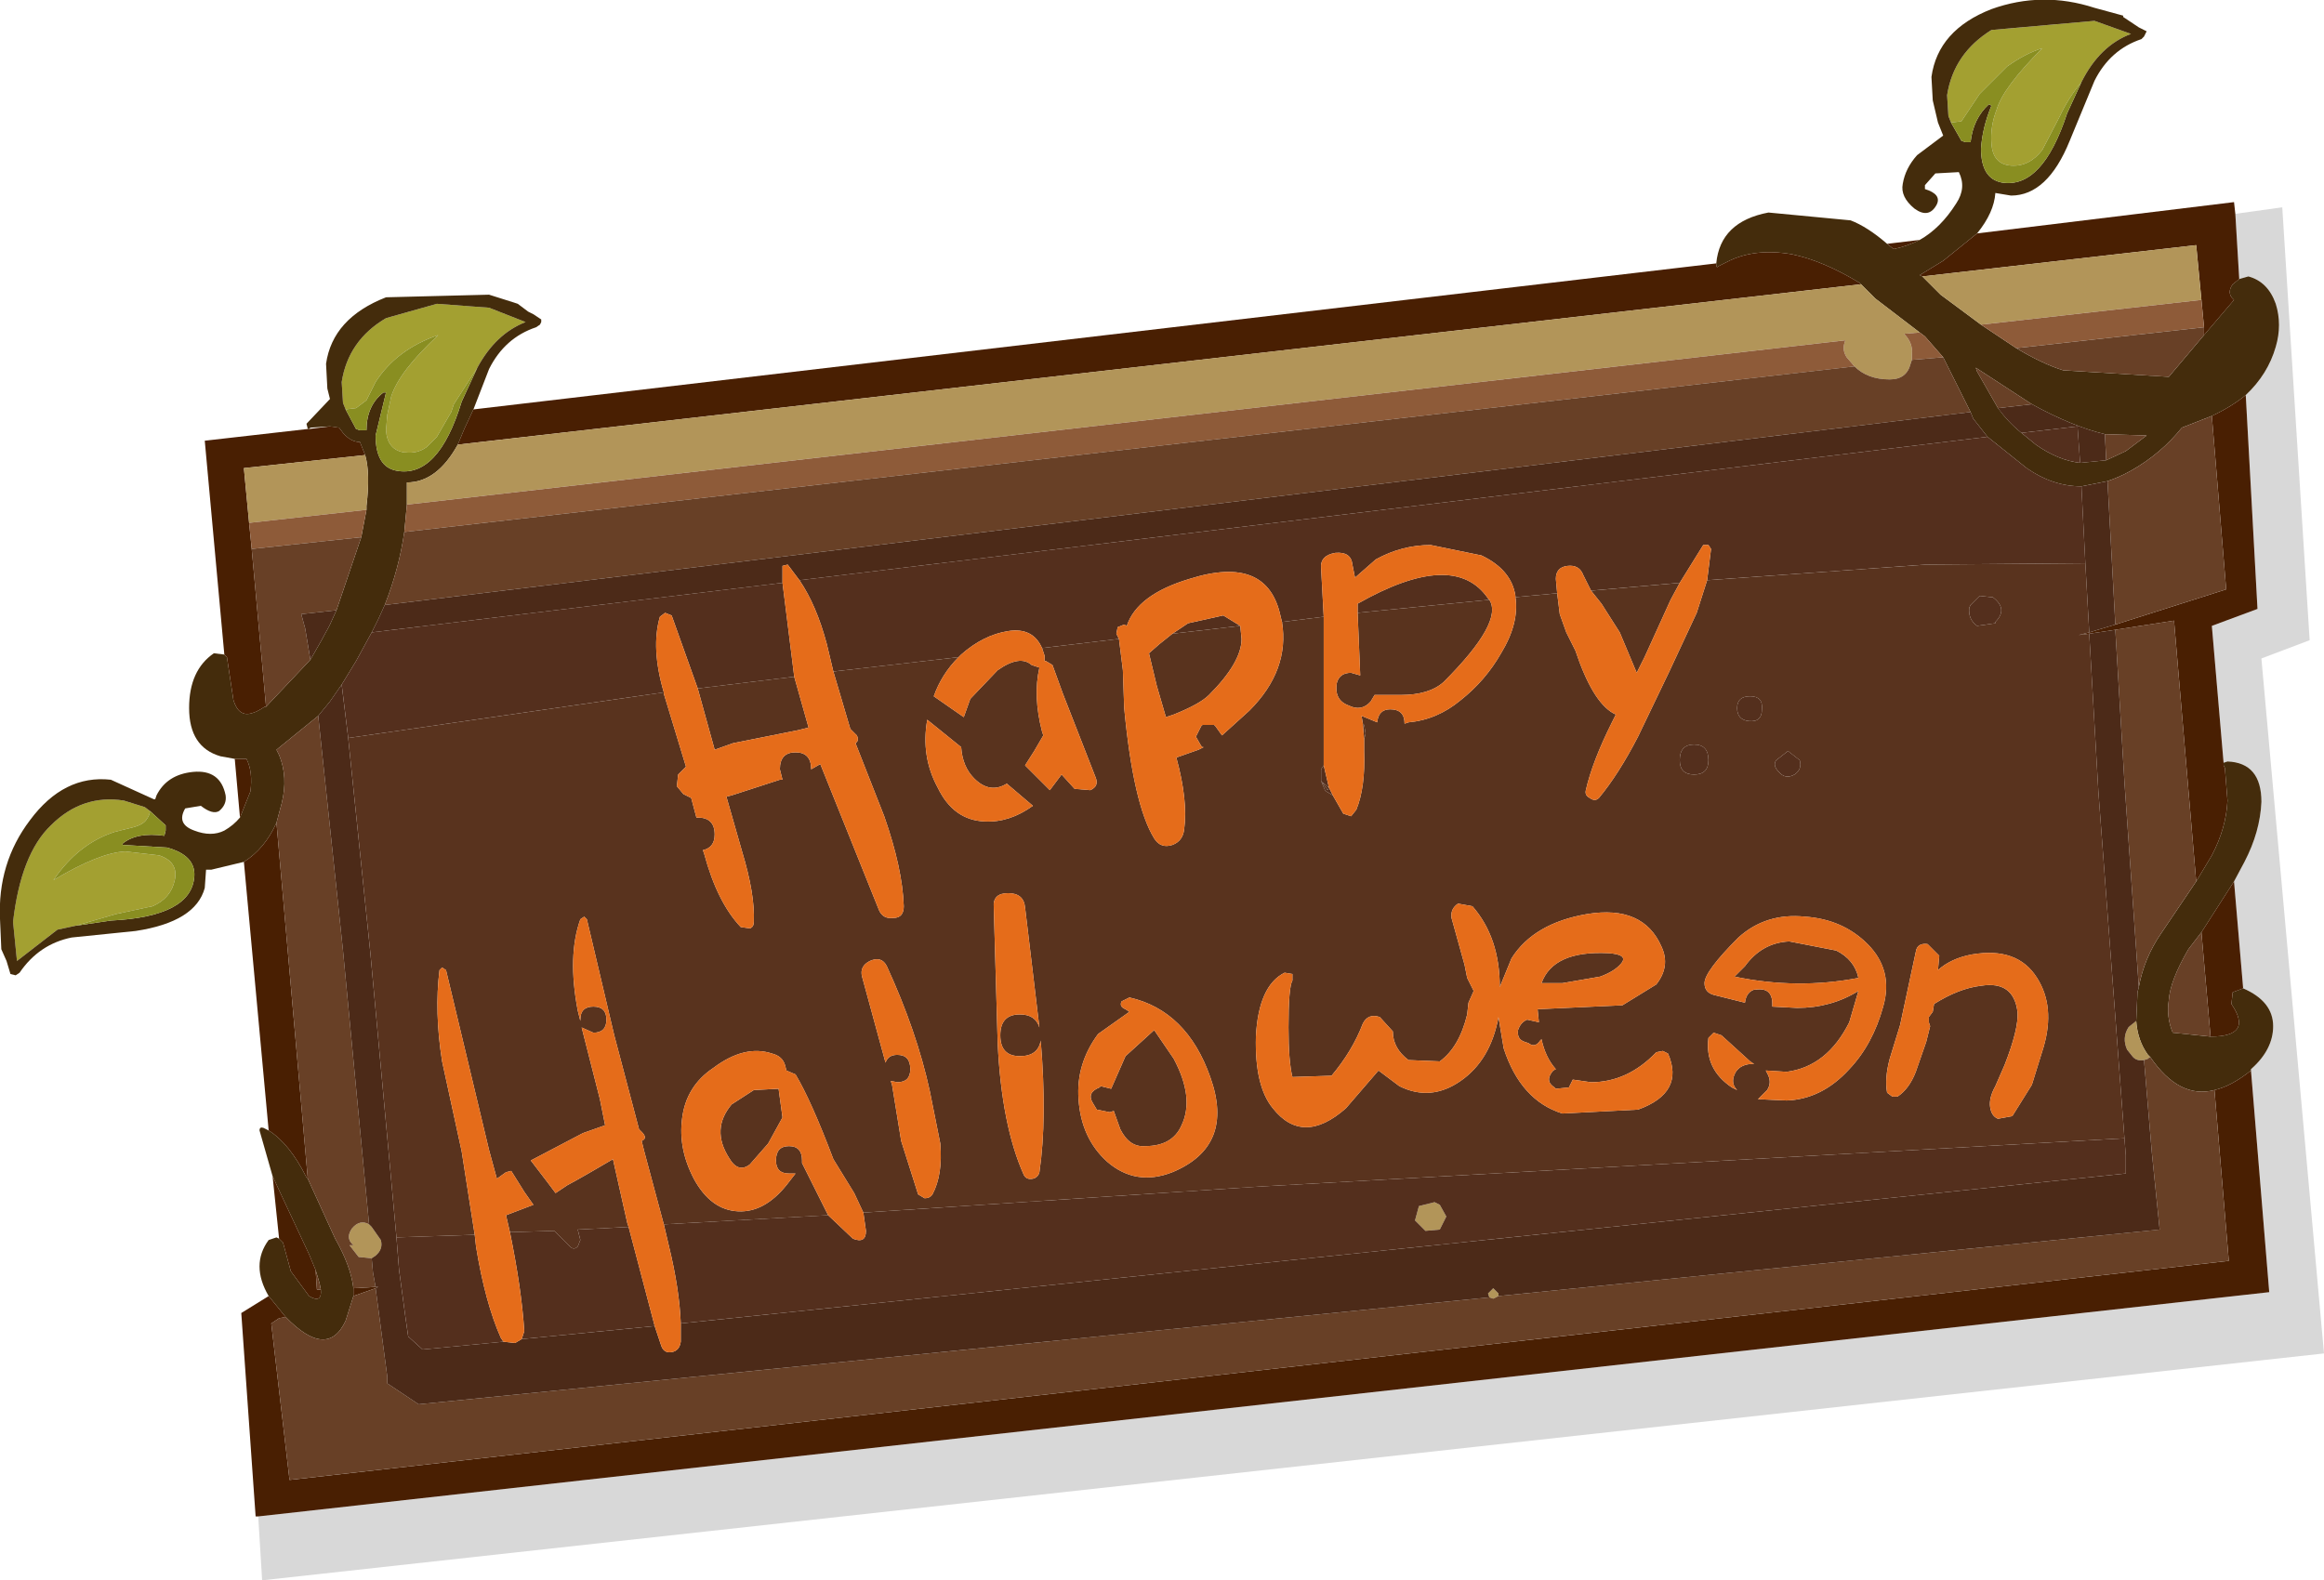 <?xml version="1.0" encoding="UTF-8" standalone="no"?>
<!-- Created with Inkscape (http://www.inkscape.org/) -->

<svg
   xmlns:dc="http://purl.org/dc/elements/1.1/"
   xmlns:cc="http://creativecommons.org/ns#"
   xmlns:rdf="http://www.w3.org/1999/02/22-rdf-syntax-ns#"
   xmlns:svg="http://www.w3.org/2000/svg"
   xmlns="http://www.w3.org/2000/svg"
   version="1.1"
   width="89.1"
   height="60.6"
   viewBox="-44.55 -115.3 89.1 60.6"
   id="svg2">
  <defs
     id="defs55" />
  <g
     id="shape_1"
     style="stroke-linecap:round;stroke-linejoin:round">
    <path
       d="m 34.4,-110.8 m 0,0 q 0.35,-0.75 0.85,-1.35 0.7,-1.4 1.9,-1.85 l -1.4,-0.5 -3.95,0.35 q -1.45,0.9 -1.7,2.5 l 0.05,0.8 0.1,0.25 0.4,-0.05 0.7,-1.05 1.05,-1.05 q 0.7,-0.5 1.35,-0.7 -1.5,1.5 -1.75,2.35 -0.25,0.65 -0.2,1.3 0.05,0.8 0.75,0.85 0.7,0.05 1.2,-0.6 l 0.65,-1.25 m -61.55,11 0.9,-1.4 q 0.7,-1.3 1.85,-1.75 l -1.4,-0.55 -2,-0.15 -1.95,0.55 q -1.45,0.85 -1.7,2.45 l 0.05,0.8 0.1,0.25 0.4,-0.05 0.4,-0.3 0.35,-0.7 q 0.8,-1.25 2.4,-1.8 -1.5,1.4 -1.8,2.35 l -0.15,0.7 -0.05,0.6 q 0.05,0.75 0.7,0.85 l 0.05,0 q 0.45,0.05 0.8,-0.2 l 0.4,-0.4 0.55,-0.95 0.1,-0.3 m -15.2,20.15 0.7,-0.15 1.55,-0.45 1.4,-0.3 q 0.7,-0.3 0.85,-1 0.15,-0.7 -0.6,-0.95 l -1.3,-0.15 q -1,0.05 -2.75,1.1 0.95,-1.4 2.35,-1.85 l 0.6,-0.15 q 0.45,-0.1 0.6,-0.3 0.15,-0.2 0.15,-0.35 l -0.2,-0.15 -0.8,-0.25 q -1.6,-0.25 -2.8,0.95 -1.15,1.1 -1.45,3.7 l 0.15,1.5 1.55,-1.2"
       id="path5"
       style="fill:#a3a031;fill-opacity:1;stroke:none" />
    <path
       d="M 34.4,-110.8"
       id="path7"
       style="fill:none;stroke:none" />
    <path
       d="m 30.65,-109.9 m 0,0 -0.4,-0.7 -0.1,-0.25 -0.05,-0.8 q 0.25,-1.6 1.7,-2.5 l 3.95,-0.35 1.4,0.5 q -1.2,0.45 -1.9,1.85 l -0.55,1.2 q -0.95,2.9 -2.5,2.65 -0.8,-0.15 -0.8,-1.3 0.05,-0.8 0.4,-1.65 l -0.1,-0.05 q -0.6,0.55 -0.7,1.45 l -0.2,0 -0.15,-0.05 m 0.6,3.55 q 0.65,-0.8 0.7,-1.55 l 0.6,0.1 q 1.4,0 2.25,-2.1 l 0.95,-2.3 q 0.6,-1.2 1.8,-1.6 l 0.1,-0.1 0.1,-0.2 -0.3,-0.15 -0.6,-0.4 0,-0.05 -1.1,-0.3 q -2,-0.65 -3.95,0.05 -2.05,0.8 -2.3,2.6 l 0.05,0.9 0.2,0.85 0.2,0.5 -1,0.75 q -0.45,0.5 -0.55,1.1 -0.1,0.5 0.45,0.95 0.55,0.4 0.85,-0.15 0.2,-0.4 -0.45,-0.6 l 0,-0.15 0.4,-0.45 0.9,-0.05 q 0.3,0.6 -0.1,1.2 -0.6,0.95 -1.4,1.4 -0.5,0.25 -1,0.35 l -0.25,-0.2 q -0.75,-0.65 -1.4,-0.9 l -3.15,-0.3 q -1.85,0.35 -2,1.95 l 0,0.05 q 0,0.15 0.1,0.05 l 0.3,-0.15 q 1.05,-0.55 2.5,-0.3 1.2,0.25 2.6,1.1 l 0.05,0.05 0.55,0.55 1.7,1.3 0.2,0.15 0.7,0.8 0.35,0.7 0.7,1.4 0.1,0.25 0.55,0.7 1.5,1.2 q 1,0.7 2.1,0.7 l 1,-0.2 q 0.45,-0.15 0.9,-0.4 1.15,-0.65 1.95,-1.65 l 1.15,-0.45 q 0.75,-0.35 1.3,-0.8 0.85,-0.8 1.15,-1.85 0.25,-0.85 0,-1.65 -0.3,-0.85 -1.05,-1.05 l -0.35,0.1 -0.25,0.2 q -0.25,0.35 0.05,0.6 l -1.15,1.35 -1.35,1.6 -4.05,-0.25 q -0.8,-0.25 -1.8,-0.85 l -1.35,-0.9 -1.55,-1.15 -0.7,-0.7 -0.1,-0.05 0.9,-0.55 1.3,-1.05 m -65.5,38.6 q -0.7,0.95 0,2.15 l 0.65,0.8 q 1.6,1.65 2.3,0.15 l 0.3,-0.95 0,-0.3 q -0.1,-0.85 -0.7,-1.9 l -1.05,-2.3 -0.05,-0.05 q -0.65,-1.3 -1.45,-1.8 l -0.2,-0.1 q -0.15,-0.05 -0.15,0.1 l 0.5,1.75 0.3,0.65 1.1,2.35 0.25,0.6 0.15,0.5 0.05,0.25 q 0.05,0.55 -0.45,0.25 l -0.7,-0.95 -0.3,-1.1 -0.15,-0.15 -0.1,-0.05 -0.3,0.1 m -2.2,-14.2 1.25,-0.3 q 0.8,-0.5 1.25,-1.5 l 0.2,-0.75 q 0.25,-1 -0.1,-1.85 l -0.1,-0.2 1.6,-1.3 0.45,-0.55 0.45,-0.65 0.55,-0.9 0.6,-1.1 0.25,-0.5 0.25,-0.55 q 0.55,-1.4 0.75,-2.8 l 0.1,-1.05 0,-0.85 q 1.15,0 1.95,-1.45 l 0.25,-0.6 0.35,-0.75 0.6,-1.55 q 0.6,-1.2 1.8,-1.6 l 0.15,-0.1 0.05,-0.1 0,-0.1 -0.3,-0.2 -0.2,-0.1 -0.4,-0.3 -0.15,-0.05 -0.95,-0.3 -3.95,0.1 q -2.05,0.8 -2.3,2.55 l 0.05,0.95 0.1,0.4 -0.9,0.95 0.05,0.2 0.05,0 0.05,-0.05 0.75,-0.05 0.35,0.05 0.15,0.2 q 0.3,0.35 0.65,0.35 l 0.2,0.5 q 0.2,0.7 0.05,1.95 l 0,0.15 -0.2,1.05 -0.95,2.8 -0.25,0.55 -0.05,0.1 -0.3,0.55 -0.4,0.7 -1.7,1.8 -0.05,0 q -0.3,0.2 -0.5,0.25 -0.5,0.15 -0.7,-0.5 l -0.25,-1.65 -0.1,-0.1 -0.4,-0.05 q -0.95,0.65 -0.95,2.1 0,1.5 1.2,1.85 l 0.55,0.1 0.05,0 0.4,0 q 0.25,0.5 0.15,1.25 l -0.4,1 q -0.25,0.3 -0.6,0.5 -0.5,0.25 -1.15,0 -0.7,-0.25 -0.35,-0.85 l 0.6,-0.1 q 0.45,0.35 0.7,0.2 0.3,-0.25 0.25,-0.6 -0.2,-1 -1.25,-0.9 -1,0.1 -1.4,0.9 l -0.05,0.15 -0.05,0 -1.65,-0.75 q -1.8,-0.2 -3.1,1.55 -1.25,1.65 -1.15,3.8 l 0.05,1.15 0.2,0.45 0.15,0.5 0.2,0.05 0.15,-0.1 q 0.75,-1.1 2,-1.35 l 2.45,-0.25 q 2.3,-0.35 2.65,-1.65 l 0.05,-0.7 0.2,0 m 67.65,-19.25 2.15,1.4 q 1.55,0.85 2.8,1.15 l 1.6,0.05 -0.8,0.6 -0.75,0.35 -1,0.1 q -0.85,-0.1 -1.7,-0.7 l -0.55,-0.45 q -0.5,-0.4 -0.9,-0.95 l -0.8,-1.4 -0.05,-0.15 m -62.1,2.35 -0.4,-0.75 -0.1,-0.25 -0.05,-0.8 q 0.25,-1.6 1.7,-2.45 l 1.95,-0.55 2,0.15 1.4,0.55 q -1.15,0.45 -1.85,1.75 l -0.6,1.3 q -0.9,2.95 -2.5,2.65 -0.8,-0.15 -0.8,-1.35 l 0.4,-1.65 -0.1,0 q -0.65,0.5 -0.65,1.45 l -0.25,0 -0.15,-0.05 m 72,17.35 0.4,-0.75 q 0.6,-1.15 0.65,-2.3 0,-1.5 -1.3,-1.55 l -0.15,0.05 0,0.1 0.05,0.1 0.1,1.25 q -0.05,1.05 -0.6,2.1 l -0.6,1 -1.35,2 q -0.65,0.95 -0.85,2.05 l -0.05,0.2 -0.05,1.1 q 0.05,0.75 0.45,1.3 l 0.1,0.1 q 1.1,1.6 2.45,1.25 0.65,-0.15 1.4,-0.75 l 0,-0.05 q 0.85,-0.75 0.85,-1.65 0,-0.95 -1.15,-1.45 l -0.4,0.15 -0.05,0.45 q 0.85,1.25 -0.8,1.25 l -1.45,-0.15 q -0.25,-0.6 -0.15,-1.25 0.05,-0.75 0.75,-1.95 l 0.5,-0.65 1.25,-1.95 m -79.9,-2.7 0.6,0.55 0,0.2 -0.05,0.2 q -1.05,-0.15 -1.6,0.3 l 0,0.05 1.7,0.1 q 1.1,0.3 1.05,1.1 -0.1,1.55 -3.2,1.7 l -1.35,0.2 -0.7,0.15 -1.55,1.2 -0.15,-1.5 q 0.3,-2.6 1.45,-3.7 1.2,-1.2 2.8,-0.95 l 0.8,0.25 0.2,0.15"
       id="path9"
       style="fill:#442c0c;fill-opacity:1;stroke:none" />
    <path
       d="M 30.65,-109.9"
       id="path11"
       style="fill:none;stroke:none" />
    <path
       d="m 28.05,-105.75 m 0,0 q 0.5,-0.1 1,-0.35 l -1.25,0.15 0.25,0.2 m -6.8,0.6 0,-0.05 -47.65,5.6 -0.35,0.75 -0.25,0.6 53.8,-6.15 -0.05,-0.05 q -1.4,-0.85 -2.6,-1.1 -1.45,-0.25 -2.5,0.3 l -0.3,0.15 q -0.1,0.1 -0.1,-0.05 m 20.3,5 q -0.55,0.45 -1.3,0.8 l 0.55,6.65 -4.25,1.35 -1,0.3 -0.4,0.1 0.4,-0.05 1,-0.15 2.25,-0.35 0.85,10 0.6,-1 q 0.55,-1.05 0.6,-2.1 l -0.1,-1.25 -0.05,-0.1 0,-0.1 -0.45,-5.25 1.75,-0.65 -0.45,-8.2 m -0.5,-4.25 0.25,-0.2 -0.15,-2.5 -0.05,-0.45 -9.85,1.2 -1.3,1.05 -0.9,0.55 0.1,0.05 10.5,-1.2 0.2,2.1 0.1,1.05 0,0.3 1.15,-1.35 q -0.3,-0.25 -0.05,-0.6 m -75.8,47.25 0.1,0 77.1,-8.6 -0.7,-8.5 q -0.75,0.6 -1.4,0.75 l 0.55,6.55 -74.35,8.4 -0.7,-6 0.3,-0.2 0.25,-0.05 -0.65,-0.8 -1.05,0.65 0.55,7.8 m 0.65,-13.05 0.25,2.4 0.15,0.15 0.3,1.1 0.7,0.95 q 0.5,0.3 0.45,-0.25 l -0.15,0 -0.05,-0.75 -0.25,-0.6 -1.1,-2.35 -0.3,-0.65 m -1.1,-12.05 0.95,10.3 q 0.8,0.5 1.45,1.8 l 0.05,0.05 -1.2,-13.65 q -0.45,1 -1.25,1.5 m -0.35,-3.95 0.2,2.25 0.4,-1 q 0.1,-0.75 -0.15,-1.25 l -0.4,0 -0.05,0 m -1.15,-12.2 0.75,8.2 0.1,0.1 0.25,1.65 q 0.2,0.65 0.7,0.5 0.2,-0.05 0.5,-0.25 l 0.05,0 -0.55,-6.05 -0.1,-1 -0.2,-2.1 4.65,-0.5 -0.2,-0.5 q -0.35,0 -0.65,-0.35 l -0.15,-0.2 -0.35,-0.05 -0.8,0.1 -0.05,0 -3.95,0.45 m 77.75,21.15 0.4,-0.15 -0.35,-4.1 -1.25,1.95 0.35,4 q 1.65,0 0.8,-1.25 l 0.05,-0.45 M -31,-65.6 l 0.85,-0.3 0.1,-0.05 -0.1,0 -0.85,0.05 0,0.3"
       id="path13"
       style="fill:#491f02;fill-opacity:1;stroke:none" />
    <path
       d="M 28.05,-105.75"
       id="path15"
       style="fill:none;stroke:none" />
    <path
       d="m 27.35,-103.85 m 0,0 -0.55,-0.55 -53.8,6.15 q -0.8,1.45 -1.95,1.45 l 0,0.85 55.15,-6.3 q -0.15,0.35 0.05,0.65 l 0.3,0.35 q 0.5,0.5 1.35,0.5 0.65,0 0.8,-0.6 l 0.05,-0.15 0,-0.2 q 0.05,-0.45 -0.3,-0.8 l 0.6,-0.05 -1.7,-1.3 m 2.5,-0.15 1.55,1.15 8.45,-0.95 -0.2,-2.1 -10.5,1.2 0.7,0.7 m 7.95,29.15 q -0.4,-0.55 -0.45,-1.3 l -0.25,0.2 -0.05,0.05 q -0.25,0.4 -0.05,0.85 l 0.2,0.25 q 0.15,0.2 0.45,0.15 l 0.15,-0.05 0.05,-0.05 0.05,0 -0.1,-0.1 M -30.5,-95.9 q 0.15,-1.25 -0.05,-1.95 l -4.65,0.5 0.2,2.1 4.5,-0.5 0,-0.15 m 0.2,27.65 -0.1,-0.1 q -0.35,-0.2 -0.65,0.15 -0.25,0.35 0,0.6 l 0.05,0.05 -0.15,0 0.35,0.45 0.5,0.05 0.15,-0.1 q 0.3,-0.25 0.2,-0.6 l -0.35,-0.5 m 40.95,-0.85 -0.2,-0.1 -0.6,0.15 -0.15,0.55 0.4,0.4 0.55,-0.05 0.25,-0.5 -0.25,-0.45 m 1.9,3.55 0.15,0.05 0.2,-0.1 0,-0.1 -0.2,-0.2 -0.2,0.2 0.05,0.15"
       id="path17"
       style="fill:#b29559;fill-opacity:1;stroke:none" />
    <path
       d="M 27.35,-103.85"
       id="path19"
       style="fill:none;stroke:none" />
    <path
       d="m 29.25,-102.4 m 0,0 -0.2,-0.15 -0.6,0.05 q 0.35,0.35 0.3,0.8 l 0,0.2 1.2,-0.1 -0.7,-0.8 m 2.15,-0.45 1.35,0.9 7.2,-0.8 -0.1,-1.05 -8.45,0.95 m -5.2,0.6 -55.15,6.3 -0.1,1.05 55.6,-6.35 -0.3,-0.35 q -0.2,-0.3 -0.05,-0.65 m -56.9,7.55 0.2,-1.05 -4.5,0.5 0.1,1 4.2,-0.45"
       id="path21"
       style="fill:#8e5b39;fill-opacity:1;stroke:none" />
    <path
       d="M 29.25,-102.4"
       id="path23"
       style="fill:none;stroke:none" />
    <path
       d="m 30.3,-100.9 m 0,0 -0.35,-0.7 -1.2,0.1 -0.05,0.15 q -0.15,0.6 -0.8,0.6 -0.85,0 -1.35,-0.5 l -55.6,6.35 q -0.2,1.4 -0.75,2.8 l 60.8,-7.4 -0.7,-1.4 m 6.85,3.65 q -0.45,0.25 -0.9,0.4 l 0.3,5.5 4.25,-1.35 -0.55,-6.65 -1.15,0.45 q -0.8,1 -1.95,1.65 m 1.45,-3.6 1.35,-1.6 0,-0.3 -7.2,0.8 q 1,0.6 1.8,0.85 l 4.05,0.25 m -2.45,2.2 0.05,1 0.75,-0.35 0.8,-0.6 -1.6,-0.05 m 2.15,19.15 1.35,-2 -0.85,-10 -2.25,0.35 0.35,5.85 0.55,7.85 q 0.2,-1.1 0.85,-2.05 m 2.05,6 Q 39,-73.15 37.9,-74.75 l -0.05,0 -0.05,0.05 -0.15,0.05 0.3,3.55 0.3,2.95 -25.35,2.55 -0.2,0.1 -0.15,-0.05 -41.05,4.1 -1.2,-0.8 0,-0.25 -0.45,-3.4 -0.85,0.3 -0.3,0.95 q -0.7,1.5 -2.3,-0.15 l -0.25,0.05 -0.3,0.2 0.7,6 74.35,-8.4 -0.55,-6.55 m -1.6,-2.2 1.45,0.15 -0.35,-4 -0.5,0.65 q -0.7,1.2 -0.75,1.95 -0.1,0.65 0.15,1.25 m -70.4,-16.2 0.95,-2.8 -4.2,0.45 0.55,6.05 1.7,-1.8 -0.2,-1.2 -0.15,-0.55 1.35,-0.15 m -2.1,7.4 -0.2,0.75 1.2,13.65 1.05,2.3 q 0.6,1.05 0.7,1.9 l 0.85,-0.05 -0.1,-0.55 -0.05,-0.55 -0.5,-0.05 -0.35,-0.45 0.15,0 -0.05,-0.05 q -0.25,-0.25 0,-0.6 0.3,-0.35 0.65,-0.15 l -1,-10.5 -0.95,-9 -1.6,1.3 0.1,0.2 q 0.35,0.85 0.1,1.85 m 1.45,18.4 -0.15,-0.5 0.05,0.75 0.15,0 -0.05,-0.25 m 64.35,-33.55 1.3,-0.15 -2.15,-1.4 0.05,0.15 0.8,1.4"
       id="path25"
       style="fill:#684026;fill-opacity:1;stroke:none" />
    <path
       d="M 30.3,-100.9"
       id="path27"
       style="fill:none;stroke:none" />
    <path
       d="m 31.1,-99.25 m 0,0 -0.1,-0.25 -60.8,7.4 -0.25,0.55 -0.25,0.5 15.75,-1.9 0,-0.65 0.2,-0.05 0.45,0.6 45.55,-5.5 -0.55,-0.7 m 5.15,2.4 -1,0.2 0.15,2.95 0.15,2.65 1,-0.3 -0.3,-5.5 m -2.9,-2.95 -1.3,0.15 q 0.4,0.55 0.9,0.95 l 2.15,-0.25 0.1,1.4 1,-0.1 -0.05,-1 q -1.25,-0.3 -2.8,-1.15 m 4.05,22.55 0.05,-0.2 -0.55,-7.85 -0.35,-5.85 -1,0.15 0.35,6.05 1,13.3 0.05,0.65 0,0.7 -55.4,5.75 0,0.7 q -0.05,0.35 -0.35,0.4 -0.3,0.05 -0.4,-0.25 l -0.25,-0.75 -5.1,0.5 -0.25,0.15 -0.45,-0.05 -3.1,0.3 -0.55,-0.5 -0.1,-0.7 -0.25,-1.85 -0.1,-1.25 -1,-10.9 -0.85,-8.25 -0.25,-2.05 -0.45,0.65 -0.45,0.55 0.95,9 1,10.5 0.1,0.1 0.35,0.5 q 0.1,0.35 -0.2,0.6 l -0.15,0.1 0.05,0.55 0.1,0.55 0.1,0 -0.1,0.05 0.45,3.4 0,0.25 1.2,0.8 41.05,-4.1 -0.05,-0.15 0.2,-0.2 0.2,0.2 0,0.1 25.35,-2.55 -0.3,-2.95 -0.3,-3.55 q -0.3,0.05 -0.45,-0.15 L 37,-75.05 q -0.2,-0.45 0.05,-0.85 l 0.05,-0.05 0.25,-0.2 0.05,-1.1 m -69.3,-14.1 0.25,-0.55 -1.35,0.15 0.15,0.55 0.2,1.2 0.4,-0.7 0.3,-0.55 0.05,-0.1"
       id="path29"
       style="fill:#4c2a18;fill-opacity:1;stroke:none" />
    <path
       d="M 31.1,-99.25"
       id="path31"
       style="fill:none;stroke:none" />
    <path
       d="m 33.15,-97.35 m 0,0 -1.5,-1.2 -45.55,5.5 q 0.65,0.95 1.05,2.45 l 0.25,1.05 4.8,-0.55 0.1,-0.1 q 0.85,-0.75 1.8,-0.9 0.95,-0.15 1.3,0.65 l 2.95,-0.35 -0.1,-0.2 0.05,-0.25 0.25,-0.1 0.1,0.05 q 0.4,-1.2 2.4,-1.8 3,-0.95 3.5,1.45 l 0.05,0.2 1.6,-0.2 -0.1,-1.85 q -0.05,-0.5 0.55,-0.6 0.6,-0.05 0.65,0.45 l 0.1,0.5 0.8,-0.7 q 1,-0.55 2.1,-0.55 l 1.95,0.4 q 1.15,0.55 1.3,1.55 l 0,0.05 1.6,-0.15 -0.05,-0.55 q 0,-0.45 0.45,-0.5 0.45,-0.05 0.6,0.35 l 0.3,0.6 3.4,-0.3 0.9,-1.45 0.2,0 0.1,0.15 -0.15,1.2 8.4,-0.6 6.1,-0.05 -0.15,-2.95 q -1.1,0 -2.1,-0.7 m 1.95,-1.6 -2.15,0.25 0.55,0.45 q 0.85,0.6 1.7,0.7 l -0.1,-1.4 M 7.75,-87.5 7.7,-87.55 l 0.05,0.6 0.05,-0.2 0,-0.05 -0.05,-0.3 m -1.45,2.55 0.25,0.15 -0.15,-0.3 -0.2,-0.85 -0.1,0.15 0,0.4 0,0.05 0.15,0.35 0.05,0.05 m -37.5,-2.05 12.1,-1.75 q -0.5,-1.7 -0.15,-2.9 l 0.2,-0.15 0.25,0.1 1,2.8 3.7,-0.45 -0.45,-3.6 -15.75,1.9 -0.6,1.1 -0.55,0.9 0.25,2.05 m 4.85,19.05 -3,0.1 0.1,1.25 0.25,1.85 0.1,0.7 0.55,0.5 3.1,-0.3 -0.1,-0.15 q -0.6,-1.35 -0.95,-3.5 l -0.05,-0.45 m 3.05,-0.15 -1.7,0.05 q 0.45,2.2 0.55,3.8 l -0.1,0.3 5.1,-0.5 -1,-3.8 -1.95,0.1 0.1,0.4 -0.1,0.25 q -0.15,0.15 -0.3,0 l -0.6,-0.6 m 10.5,-0.6 -6.3,0.35 0.2,0.85 q 0.4,1.65 0.45,2.95 l 55.4,-5.75 0,-0.7 -0.05,-0.65 -33.15,1.85 -15.2,1 0.1,0.7 q 0,0.5 -0.5,0.3 l -0.95,-0.9 m 20.3,-23.45 0,0.35 5.05,-0.5 -0.05,-0.05 q -1.3,-1.9 -5,0.2 M 1,-91.4 0.4,-91 3,-91.3 2.35,-91.7 1,-91.4 m 9.45,22.2 0.2,0.1 0.25,0.45 -0.25,0.5 -0.55,0.05 -0.4,-0.4 0.15,-0.55 0.6,-0.15 M 31.35,-92.45 31,-92.1 30.95,-92 q -0.05,0.45 0.3,0.7 l 0.7,-0.1 0,-0.05 q 0.5,-0.5 -0.1,-0.95 l -0.05,0 -0.45,-0.05 m -8.85,4.8 q 0.5,0.05 0.5,-0.45 0.05,-0.5 -0.45,-0.5 -0.5,0 -0.5,0.45 0,0.45 0.45,0.5 m -1.55,1.5 q 0,-0.6 -0.55,-0.6 -0.55,0 -0.55,0.6 0,0.55 0.55,0.55 0.55,0 0.55,-0.55 m 3.05,-0.35 -0.45,0.35 q -0.15,0.2 0.1,0.45 0.25,0.3 0.6,0.1 0.3,-0.2 0.2,-0.55 L 24,-86.5 m -17.9,1.15 0.05,0.05 0.25,0.2 -0.05,0.1 -0.25,-0.35"
       id="path33"
       style="fill:#542f1d;fill-opacity:1;stroke:none" />
    <path
       d="M 33.15,-97.35"
       id="path35"
       style="fill:none;stroke:none" />
    <path
       d="m 42.7,-102 m 0,0 q -0.3,1.05 -1.15,1.85 l 0.45,8.2 -1.75,0.65 0.45,5.25 0.15,-0.05 q 1.3,0.05 1.3,1.55 -0.05,1.15 -0.65,2.3 l -0.4,0.75 0.35,4.1 q 1.15,0.5 1.15,1.45 0,0.9 -0.85,1.65 l 0,0.05 0.7,8.5 -77.1,8.6 0.15,2.45 79.05,-8.7 -2.4,-26.65 1.85,-0.7 -1.05,-16.6 -1.8,0.25 0.15,2.5 0.35,-0.1 q 0.75,0.2 1.05,1.05 0.25,0.8 0,1.65"
       id="path37"
       style="fill:#000000;fill-opacity:0.153;stroke:none" />
    <path
       d="M 42.7,-102"
       id="path39"
       style="fill:none;stroke:none" />
    <path
       d="m 31,-92.1 m 0,0 0.35,-0.35 0.45,0.05 0.05,0 q 0.6,0.45 0.1,0.95 l 0,0.05 -0.7,0.1 Q 30.9,-91.55 30.95,-92 L 31,-92.1 m 4.15,1.15 0.4,-0.1 -0.15,-2.65 -6.1,0.05 -8.4,0.6 -0.4,1.25 -1.05,2.25 -1.2,2.5 q -0.75,1.45 -1.5,2.35 -0.15,0.15 -0.35,0 -0.2,-0.1 -0.15,-0.3 0.25,-1.1 1,-2.6 l 0.15,-0.3 -0.1,-0.05 q -0.8,-0.45 -1.45,-2.4 l -0.35,-0.7 -0.25,-0.7 -0.1,-0.8 -1.6,0.15 q 0.15,1 -0.55,2.15 -0.6,1.05 -1.55,1.8 -0.9,0.75 -2,0.85 l -0.15,0.05 q 0,-0.55 -0.55,-0.55 -0.45,0 -0.5,0.5 l -0.6,-0.25 0.05,0.3 0.05,0.05 0.05,0.3 0,0.05 -0.05,0.2 0,0.45 q 0.05,1.4 -0.3,2.25 L 7.25,-84 6.95,-84.1 6.55,-84.8 6.3,-84.95 6.25,-85 6.1,-85.35 6.35,-85 6.4,-85.1 6.15,-85.3 6.1,-85.35 l 0,-0.05 0,-0.4 0.1,-0.15 0,-0.1 0,-2.15 0,-3.45 -1.6,0.2 q 0.3,1.85 -1.25,3.4 L 2.3,-87.1 2.05,-87.45 2,-87.5 l -0.45,0 -0.05,0.05 -0.2,0.4 0.2,0.35 0.05,0.05 0.05,0 -0.2,0.1 -0.85,0.3 q 0.45,1.65 0.3,2.75 -0.05,0.45 -0.45,0.6 -0.45,0.15 -0.7,-0.25 -0.8,-1.3 -1.15,-5 l -0.05,-1.45 -0.15,-1.2 -2.95,0.35 0.1,0.3 0,0.2 0.05,0 0.25,0.15 0.4,1.1 1.25,3.2 q 0.15,0.35 -0.2,0.5 l -0.6,-0.05 -0.5,-0.55 -0.45,0.6 -0.95,-0.95 0.35,-0.55 0.35,-0.6 -0.05,-0.15 Q -4.95,-88.6 -4.7,-89.7 L -5,-89.8 q -0.45,-0.4 -1.3,0.2 l -1.05,1.1 -0.25,0.7 -1.15,-0.8 q 0.3,-0.85 0.95,-1.5 l -4.8,0.55 0.65,2.2 0.25,0.25 q 0.1,0.2 -0.05,0.3 l 1.1,2.8 q 0.7,2 0.75,3.45 0,0.45 -0.4,0.45 -0.4,0.05 -0.55,-0.3 l -2.25,-5.6 -0.35,0.2 q 0,-0.65 -0.6,-0.65 -0.6,0 -0.6,0.65 l 0.1,0.4 -0.1,0 -1.85,0.6 -0.2,0.05 0.6,2.1 q 0.5,1.65 0.45,2.7 0,0.2 -0.15,0.25 l -0.35,-0.05 q -0.9,-0.95 -1.4,-2.8 l -0.05,-0.15 q 0.45,-0.1 0.45,-0.6 0,-0.65 -0.65,-0.65 l -0.05,0 -0.2,-0.75 -0.3,-0.15 -0.25,-0.3 0.05,-0.45 0.3,-0.3 -0.85,-2.8 0,-0.05 -12.1,1.75 0.85,8.25 1,10.9 3,-0.1 -0.5,-3.2 -0.75,-3.45 q -0.3,-1.9 -0.1,-3.5 l 0.1,-0.1 0.15,0.1 1.65,6.9 0.3,1.1 0.35,-0.25 0.2,-0.05 0.5,0.8 0.35,0.5 -1.05,0.4 0.15,0.65 1.7,-0.05 0.6,0.6 q 0.15,0.15 0.3,0 l 0.1,-0.25 -0.1,-0.4 1.95,-0.1 -0.05,-0.15 -0.55,-2.45 q -1.1,0.65 -1.75,1 l -0.45,0.3 -0.3,-0.4 -0.65,-0.85 2,-1.05 0.85,-0.3 -0.2,-1 -0.7,-2.75 0.45,0.2 q 0.5,0 0.5,-0.5 0,-0.5 -0.5,-0.5 -0.5,0 -0.5,0.5 l 0,0.05 -0.1,-0.4 q -0.4,-2.1 0.1,-3.5 l 0.15,-0.1 0.1,0.1 1.05,4.45 0.95,3.6 0.1,0.1 q 0.25,0.25 0,0.35 l 0.1,0.4 0.75,2.8 6.3,-0.35 -1,-2 0,-0.1 q 0,-0.55 -0.5,-0.55 -0.5,0 -0.5,0.55 0,0.5 0.5,0.5 l 0.25,0 -0.35,0.45 q -0.85,1.05 -1.85,1 -1.05,-0.05 -1.7,-1.25 -0.6,-1.15 -0.45,-2.3 0.15,-1.25 1.2,-1.95 1.2,-0.9 2.25,-0.55 0.4,0.1 0.5,0.45 l 0.05,0.2 0.35,0.15 q 0.6,1 1.45,3.25 l 0.8,1.3 0.35,0.75 15.2,-1 33.15,-1.85 -1,-13.3 -0.35,-6.05 -0.4,0.05 m -15.65,-1.35 0.35,-0.65 -3.4,0.3 0.4,0.5 0.7,1.1 0.65,1.55 0.3,-0.6 1,-2.2 m 3.5,4.2 q 0,0.5 -0.5,0.45 -0.45,-0.05 -0.45,-0.5 0,-0.45 0.5,-0.45 0.5,0 0.45,0.5 m -2.6,1.35 q 0.55,0 0.55,0.6 0,0.55 -0.55,0.55 -0.55,0 -0.55,-0.55 0,-0.6 0.55,-0.6 m 3.15,0.6 0.45,-0.35 0.45,0.35 q 0.1,0.35 -0.2,0.55 -0.35,0.2 -0.6,-0.1 -0.25,-0.25 -0.1,-0.45 m 0.5,6.95 q -1.05,0.05 -1.7,0.95 l -0.4,0.4 q 2.4,0.5 4.75,0.05 -0.15,-0.7 -0.85,-1.05 l -1.8,-0.35 m -2.9,2.05 q -0.35,-0.1 -0.35,-0.45 0,-0.45 1.3,-1.75 1.05,-0.95 2.55,-0.8 1.45,0.1 2.4,1.05 1,1 0.6,2.4 -0.4,1.45 -1.3,2.4 -1.05,1.15 -2.4,1.2 l -1.1,-0.05 0.35,-0.35 q 0.2,-0.3 0,-0.65 l -0.05,-0.1 0.8,0.05 q 1.55,-0.2 2.4,-1.9 l 0.35,-1.2 q -1.05,0.65 -2.35,0.65 l -0.95,-0.05 0,-0.1 q 0,-0.65 -0.65,-0.55 l -0.05,0 q -0.3,0.1 -0.35,0.5 l -1.2,-0.3 m 0.3,1.55 1.1,1 0.15,0.1 -0.1,0 -0.05,0 q -0.45,0.05 -0.6,0.4 -0.15,0.35 0.1,0.6 l -0.2,-0.1 q -1.05,-0.7 -0.9,-1.9 l 0.2,-0.2 0.3,0.1 m 7.9,-3.5 0.45,0.45 -0.05,0.55 q 0.5,-0.45 1.3,-0.6 1.75,-0.3 2.5,0.9 0.7,1.1 0.25,2.65 l -0.45,1.45 -0.75,1.2 -0.55,0.1 q -0.25,-0.1 -0.3,-0.45 -0.05,-0.35 0.2,-0.8 l 0.35,-0.8 q 0.55,-1.4 0.5,-2.05 -0.15,-1.2 -1.4,-1 -0.85,0.1 -1.8,0.7 l -0.05,0.3 -0.15,0.2 0,0.2 0.05,0.15 -0.15,0.6 -0.4,1.15 q -0.25,0.65 -0.7,0.95 l -0.2,0 -0.2,-0.15 q -0.1,-0.55 0.1,-1.3 l 0.4,-1.3 0.6,-2.8 q 0.05,-0.35 0.45,-0.3 M 10.8,-89.15 q 2.3,-2.3 1.75,-3.15 l -5.05,0.5 0.1,2.4 -0.35,-0.1 q -0.45,0 -0.55,0.4 -0.1,0.65 0.45,0.85 Q 7.65,-88 8,-88.4 l 0.15,-0.25 1,0 q 1.1,0 1.65,-0.5 M 3.05,-90.8 3,-91.3 0.4,-91 l -0.5,0.4 -0.4,0.35 0.3,1.25 0.35,1.2 0.3,-0.1 q 1,-0.4 1.35,-0.75 1.25,-1.25 1.25,-2.15 M 5,-77.95 5,-77.7 q -0.15,0.25 -0.15,1.8 0,1.3 0.15,1.9 l 1.5,-0.05 q 0.8,-0.95 1.2,-2 0.2,-0.4 0.65,-0.25 l 0.5,0.55 q 0,0.65 0.6,1.1 l 1.2,0.05 q 0.75,-0.55 1.05,-1.8 l 0.05,-0.45 0.2,-0.45 -0.25,-0.5 -0.1,-0.5 -0.5,-1.8 q -0.05,-0.35 0.25,-0.55 l 0.55,0.1 q 1.05,1.2 1.05,3.1 l 0.45,-1.1 q 0.85,-1.35 2.9,-1.7 2.15,-0.35 2.85,1.25 0.35,0.75 -0.2,1.45 l -1.3,0.8 -3.25,0.15 0.05,0.5 -0.45,-0.1 q -0.25,0.1 -0.35,0.4 -0.05,0.35 0.25,0.45 l 0.15,0.05 q 0.25,0.2 0.45,-0.1 l 0.05,-0.05 q 0.15,0.7 0.55,1.15 l -0.1,0.05 q -0.35,0.4 0.05,0.65 l 0.05,0.05 0.5,-0.05 0.15,-0.3 0.7,0.1 q 1.4,0 2.5,-1.15 l 0.25,-0.05 0.2,0.1 q 0.65,1.5 -1.15,2.15 l -2.9,0.15 q -1.6,-0.5 -2.25,-2.5 l -0.2,-1.2 q -0.3,1.65 -1.45,2.45 -1.15,0.8 -2.35,0.2 l -0.8,-0.6 -1.25,1.45 q -1.65,1.45 -2.8,0 -0.7,-0.85 -0.65,-2.75 0.1,-1.95 1.1,-2.45 l 0.3,0.05 m 11.8,0.1 q 0.55,-0.2 0.8,-0.5 0.3,-0.35 -0.5,-0.4 -2.1,-0.1 -2.55,1.15 l 0.8,0 1.45,-0.25 m -18.05,0.8 q 2.2,0.5 3.1,3.05 0.95,2.65 -1.45,3.65 -1.4,0.55 -2.5,-0.4 -1,-0.9 -1.1,-2.4 -0.1,-1.35 0.75,-2.5 l 1.2,-0.85 -0.15,-0.1 q -0.25,-0.1 -0.15,-0.3 l 0.3,-0.15 M -8.6,-85.1 q -0.65,-1.2 -0.4,-2.6 l 1.3,1.05 q 0.05,0.75 0.5,1.2 0.6,0.6 1.25,0.2 l 1,0.85 q -0.9,0.65 -1.85,0.6 -1.2,-0.05 -1.8,-1.3 m -4.95,-2.3 -0.55,-1.95 -3.7,0.45 0.65,2.35 0.7,-0.25 2.5,-0.5 0.4,-0.1 m 2.05,9.55 q -0.1,-0.4 0.3,-0.6 0.45,-0.2 0.65,0.2 1.15,2.5 1.65,4.8 l 0.4,2 q 0.1,1.2 -0.3,1.95 -0.1,0.15 -0.3,0.15 l -0.25,-0.15 -0.65,-2.05 -0.35,-2.15 -0.05,-0.15 0.25,0.05 q 0.5,0 0.5,-0.5 0,-0.55 -0.5,-0.55 -0.35,0 -0.45,0.3 l -0.9,-3.3 m 5.05,-2.65 q -0.05,-0.55 0.55,-0.55 0.6,0 0.65,0.55 l 0.55,4.6 q -0.15,-0.5 -0.75,-0.5 -0.75,0 -0.75,0.8 0,0.8 0.75,0.8 0.7,0 0.8,-0.6 0.25,3 -0.05,5.05 -0.05,0.2 -0.25,0.25 -0.25,0.05 -0.35,-0.15 -0.85,-1.9 -1,-5.05 l -0.15,-5.2 m -9.35,9.85 0.7,-0.8 0.55,-1 -0.15,-1.1 -0.95,0.05 -0.85,0.55 q -0.8,0.95 -0.1,2.05 0.35,0.6 0.8,0.25 m 16.25,-4.05 -0.75,-1.1 -1.1,1 -0.55,1.25 -0.4,-0.1 -0.05,0.05 q -0.5,0.2 -0.25,0.6 l 0.15,0.25 0.5,0.1 0.15,-0.05 0.25,0.7 q 0.35,0.7 0.95,0.65 1.05,0 1.4,-0.8 0.5,-1.05 -0.3,-2.55"
       id="path41"
       style="fill:#59331e;fill-opacity:1;stroke:none" />
    <path
       d="M 31,-92.1"
       id="path43"
       style="fill:none;stroke:none" />
    <path
       d="m 20.5,-91.8 m 0,0 0.4,-1.25 0.15,-1.2 -0.1,-0.15 -0.2,0 -0.9,1.45 -0.35,0.65 -1,2.2 -0.3,0.6 -0.65,-1.55 -0.7,-1.1 -0.4,-0.5 -0.3,-0.6 q -0.15,-0.4 -0.6,-0.35 -0.45,0.05 -0.45,0.5 l 0.05,0.55 0.1,0.8 0.25,0.7 0.35,0.7 q 0.65,1.95 1.45,2.4 l 0.1,0.05 -0.15,0.3 q -0.75,1.5 -1,2.6 -0.05,0.2 0.15,0.3 0.2,0.15 0.35,0 0.75,-0.9 1.5,-2.35 l 1.2,-2.5 1.05,-2.25 m -7.5,1.55 q 0.7,-1.15 0.55,-2.15 l 0,-0.05 q -0.15,-1 -1.3,-1.55 l -1.95,-0.4 q -1.1,0 -2.1,0.55 l -0.8,0.7 -0.1,-0.5 q -0.05,-0.5 -0.65,-0.45 -0.6,0.1 -0.55,0.6 l 0.1,1.85 0,3.45 0,2.15 0,0.1 0.2,0.85 0.15,0.3 0.4,0.7 0.3,0.1 0.2,-0.25 q 0.35,-0.85 0.3,-2.25 l 0,-0.45 -0.05,-0.6 -0.05,-0.3 0.6,0.25 q 0.05,-0.5 0.5,-0.5 0.55,0 0.55,0.55 l 0.15,-0.05 q 1.1,-0.1 2,-0.85 0.95,-0.75 1.55,-1.8 m -9.65,2.2 q 1.55,-1.55 1.25,-3.4 l -0.05,-0.2 q -0.5,-2.4 -3.5,-1.45 -2,0.6 -2.4,1.8 l -0.1,-0.05 -0.25,0.1 -0.05,0.25 0.1,0.2 0.15,1.2 0.05,1.45 q 0.35,3.7 1.15,5 0.25,0.4 0.7,0.25 0.4,-0.15 0.45,-0.6 0.15,-1.1 -0.3,-2.75 l 0.85,-0.3 0.2,-0.1 -0.05,0 -0.05,-0.05 -0.2,-0.35 0.2,-0.4 0.05,-0.05 0.45,0 0.05,0.05 0.25,0.35 1.05,-0.95 m -7.85,-2.1 -0.1,-0.3 q -0.35,-0.8 -1.3,-0.65 -0.95,0.15 -1.8,0.9 l -0.1,0.1 q -0.65,0.65 -0.95,1.5 l 1.15,0.8 0.25,-0.7 1.05,-1.1 q 0.85,-0.6 1.3,-0.2 l 0.3,0.1 q -0.25,1.1 0.1,2.45 l 0.05,0.15 -0.35,0.6 -0.35,0.55 0.95,0.95 0.45,-0.6 0.5,0.55 0.6,0.05 q 0.35,-0.15 0.2,-0.5 l -1.25,-3.2 -0.4,-1.1 -0.25,-0.15 -0.05,0 0,-0.2 m -7.45,2.8 -0.65,-2.2 -0.25,-1.05 q -0.4,-1.5 -1.05,-2.45 l -0.45,-0.6 -0.2,0.05 0,0.65 0.45,3.6 0.55,1.95 -0.4,0.1 -2.5,0.5 -0.7,0.25 -0.65,-2.35 -1,-2.8 -0.25,-0.1 -0.2,0.15 q -0.35,1.2 0.15,2.9 l 0,0.05 0.85,2.8 -0.3,0.3 -0.05,0.45 0.25,0.3 0.3,0.15 0.2,0.75 0.05,0 q 0.65,0 0.65,0.65 0,0.5 -0.45,0.6 l 0.05,0.15 q 0.5,1.85 1.4,2.8 l 0.35,0.05 q 0.15,-0.05 0.15,-0.25 0.05,-1.05 -0.45,-2.7 l -0.6,-2.1 0.2,-0.05 1.85,-0.6 0.1,0 -0.1,-0.4 q 0,-0.65 0.6,-0.65 0.6,0 0.6,0.65 l 0.35,-0.2 2.25,5.6 q 0.15,0.35 0.55,0.3 0.4,0 0.4,-0.45 Q -9.95,-82 -10.65,-84 l -1.1,-2.8 q 0.15,-0.1 0.05,-0.3 l -0.25,-0.25 m -14.9,16.2 0.5,3.2 0.05,0.45 q 0.35,2.15 0.95,3.5 l 0.1,0.15 0.45,0.05 0.25,-0.15 0.1,-0.3 q -0.1,-1.6 -0.55,-3.8 l -0.15,-0.65 1.05,-0.4 -0.35,-0.5 -0.5,-0.8 -0.2,0.05 -0.35,0.25 -0.3,-1.1 -1.65,-6.9 -0.15,-0.1 -0.1,0.1 q -0.2,1.6 0.1,3.5 l 0.75,3.45 m 6.35,2.75 0.05,0.15 1,3.8 0.25,0.75 q 0.1,0.3 0.4,0.25 0.3,-0.05 0.35,-0.4 l 0,-0.7 q -0.05,-1.3 -0.45,-2.95 l -0.2,-0.85 -0.75,-2.8 -0.1,-0.4 q 0.25,-0.1 0,-0.35 l -0.1,-0.1 -0.95,-3.6 -1.05,-4.45 -0.1,-0.1 -0.15,0.1 q -0.5,1.4 -0.1,3.5 l 0.1,0.4 0,-0.05 q 0,-0.5 0.5,-0.5 0.5,0 0.5,0.5 0,0.5 -0.5,0.5 l -0.45,-0.2 0.7,2.75 0.2,1 -0.85,0.3 -2,1.05 0.65,0.85 0.3,0.4 0.45,-0.3 q 0.65,-0.35 1.75,-1 l 0.55,2.45 m 6.7,-2.3 1,2 0.95,0.9 q 0.5,0.2 0.5,-0.3 l -0.1,-0.7 -0.35,-0.75 -0.8,-1.3 q -0.85,-2.25 -1.45,-3.25 l -0.35,-0.15 -0.05,-0.2 q -0.1,-0.35 -0.5,-0.45 -1.05,-0.35 -2.25,0.55 -1.05,0.7 -1.2,1.95 -0.15,1.15 0.45,2.3 0.65,1.2 1.7,1.25 1,0.05 1.85,-1 l 0.35,-0.45 -0.25,0 q -0.5,0 -0.5,-0.5 0,-0.55 0.5,-0.55 0.5,0 0.5,0.55 l 0,0.1 m 13.5,-5.1 0.75,1.1 q 0.8,1.5 0.3,2.55 -0.35,0.8 -1.4,0.8 -0.6,0.05 -0.95,-0.65 l -0.25,-0.7 -0.15,0.05 -0.5,-0.1 -0.15,-0.25 q -0.25,-0.4 0.25,-0.6 l 0.05,-0.05 0.4,0.1 0.55,-1.25 1.1,-1 m 22.65,-2.45 q 0.65,-0.9 1.7,-0.95 l 1.8,0.35 q 0.7,0.35 0.85,1.05 -2.35,0.45 -4.75,-0.05 l 0.4,-0.4 m -1.55,0.65 q 0,0.35 0.35,0.45 l 1.2,0.3 q 0.05,-0.4 0.35,-0.5 l 0.05,0 q 0.65,-0.1 0.65,0.55 l 0,0.1 0.95,0.05 q 1.3,0 2.35,-0.65 l -0.35,1.2 q -0.85,1.7 -2.4,1.9 l -0.8,-0.05 0.05,0.1 q 0.2,0.35 0,0.65 l -0.35,0.35 1.1,0.05 q 1.35,-0.05 2.4,-1.2 0.9,-0.95 1.3,-2.4 0.4,-1.4 -0.6,-2.4 -0.95,-0.95 -2.4,-1.05 -1.5,-0.15 -2.55,0.8 -1.3,1.3 -1.3,1.75 m 1.75,3 -1.1,-1 -0.3,-0.1 -0.2,0.2 q -0.15,1.2 0.9,1.9 l 0.2,0.1 q -0.25,-0.25 -0.1,-0.6 0.15,-0.35 0.6,-0.4 l 0.05,0 0.1,0 -0.15,-0.1 m 7.25,-4.05 -0.45,-0.45 q -0.4,-0.05 -0.45,0.3 l -0.6,2.8 -0.4,1.3 q -0.2,0.75 -0.1,1.3 l 0.2,0.15 0.2,0 q 0.45,-0.3 0.7,-0.95 l 0.4,-1.15 0.15,-0.6 -0.05,-0.15 0,-0.2 0.15,-0.2 0.05,-0.3 q 0.95,-0.6 1.8,-0.7 1.25,-0.2 1.4,1 0.05,0.65 -0.5,2.05 l -0.35,0.8 q -0.25,0.45 -0.2,0.8 0.05,0.35 0.3,0.45 l 0.55,-0.1 0.75,-1.2 0.45,-1.45 q 0.45,-1.55 -0.25,-2.65 -0.75,-1.2 -2.5,-0.9 -0.8,0.15 -1.3,0.6 l 0.05,-0.55 M 7.5,-91.8 l 0,-0.35 q 3.7,-2.1 5,-0.2 l 0.05,0.05 q 0.55,0.85 -1.75,3.15 -0.55,0.5 -1.65,0.5 l -1,0 L 8,-88.4 q -0.35,0.4 -0.85,0.15 -0.55,-0.2 -0.45,-0.85 0.1,-0.4 0.55,-0.4 l 0.35,0.1 -0.1,-2.4 m -4.5,0.5 0.05,0.5 q 0,0.9 -1.25,2.15 -0.35,0.35 -1.35,0.75 L 0.15,-87.8 -0.2,-89 -0.5,-90.25 -0.1,-90.6 0.4,-91 1,-91.4 2.35,-91.7 3,-91.3 M 5,-77.7 5,-77.95 4.7,-78 q -1,0.5 -1.1,2.45 -0.05,1.9 0.65,2.75 1.15,1.45 2.8,0 l 1.25,-1.45 0.8,0.6 q 1.2,0.6 2.35,-0.2 1.15,-0.8 1.45,-2.45 l 0.2,1.2 q 0.65,2 2.25,2.5 l 2.9,-0.15 q 1.8,-0.65 1.15,-2.15 l -0.2,-0.1 -0.25,0.05 q -1.1,1.15 -2.5,1.15 l -0.7,-0.1 -0.15,0.3 -0.5,0.05 -0.05,-0.05 q -0.4,-0.25 -0.05,-0.65 l 0.1,-0.05 q -0.4,-0.45 -0.55,-1.15 l -0.05,0.05 q -0.2,0.3 -0.45,0.1 l -0.15,-0.05 q -0.3,-0.1 -0.25,-0.45 0.1,-0.3 0.35,-0.4 l 0.45,0.1 -0.05,-0.5 3.25,-0.15 1.3,-0.8 q 0.55,-0.7 0.2,-1.45 -0.7,-1.6 -2.85,-1.25 -2.05,0.35 -2.9,1.7 l -0.45,1.1 q 0,-1.9 -1.05,-3.1 l -0.55,-0.1 q -0.3,0.2 -0.25,0.55 l 0.5,1.8 0.1,0.5 0.25,0.5 -0.2,0.45 -0.05,0.45 q -0.3,1.25 -1.05,1.8 l -1.2,-0.05 q -0.6,-0.45 -0.6,-1.1 l -0.5,-0.55 q -0.45,-0.15 -0.65,0.25 -0.4,1.05 -1.2,2 L 5,-74 q -0.15,-0.6 -0.15,-1.9 0,-1.55 0.15,-1.8 m 12.6,-0.65 q -0.25,0.3 -0.8,0.5 l -1.45,0.25 -0.8,0 q 0.45,-1.25 2.55,-1.15 0.8,0.05 0.5,0.4 M 1.85,-74 q -0.9,-2.55 -3.1,-3.05 l -0.3,0.15 q -0.1,0.2 0.15,0.3 l 0.15,0.1 -1.2,0.85 q -0.85,1.15 -0.75,2.5 0.1,1.5 1.1,2.4 1.1,0.95 2.5,0.4 2.4,-1 1.45,-3.65 M -9,-87.7 q -0.25,1.4 0.4,2.6 0.6,1.25 1.8,1.3 0.95,0.05 1.85,-0.6 l -1,-0.85 q -0.65,0.4 -1.25,-0.2 -0.45,-0.45 -0.5,-1.2 L -9,-87.7 m -2.2,9.25 q -0.4,0.2 -0.3,0.6 l 0.9,3.3 q 0.1,-0.3 0.45,-0.3 0.5,0 0.5,0.55 0,0.5 -0.5,0.5 l -0.25,-0.05 0.05,0.15 0.35,2.15 0.65,2.05 0.25,0.15 q 0.2,0 0.3,-0.15 0.4,-0.75 0.3,-1.95 l -0.4,-2 q -0.5,-2.3 -1.65,-4.8 -0.2,-0.4 -0.65,-0.2 m 5.3,-2.6 q -0.6,0 -0.55,0.55 l 0.15,5.2 q 0.15,3.15 1,5.05 0.1,0.2 0.35,0.15 0.2,-0.05 0.25,-0.25 0.3,-2.05 0.05,-5.05 -0.1,0.6 -0.8,0.6 -0.75,0 -0.75,-0.8 0,-0.8 0.75,-0.8 0.6,0 0.75,0.5 l -0.55,-4.6 q -0.05,-0.55 -0.65,-0.55 m -9.2,9.6 -0.7,0.8 q -0.45,0.35 -0.8,-0.25 -0.7,-1.1 0.1,-2.05 l 0.85,-0.55 0.95,-0.05 0.15,1.1 -0.55,1"
       id="path45"
       style="fill:#e56c1a;fill-opacity:1;stroke:none" />
    <path
       d="M 20.5,-91.8"
       id="path47"
       style="fill:none;stroke:none" />
    <path
       d="m -38.2,-83.65 m 0,0 -0.6,-0.55 q 0,0.15 -0.15,0.35 -0.15,0.2 -0.6,0.3 l -0.6,0.15 q -1.4,0.45 -2.35,1.85 1.75,-1.05 2.75,-1.1 l 1.3,0.15 q 0.75,0.25 0.6,0.95 -0.15,0.7 -0.85,1 l -1.4,0.3 -1.55,0.45 1.35,-0.2 q 3.1,-0.15 3.2,-1.7 0.05,-0.8 -1.05,-1.1 l -1.7,-0.1 0,-0.05 q 0.55,-0.45 1.6,-0.3 l 0.05,-0.2 0,-0.2 m 73.45,-28.5 q -0.5,0.6 -0.85,1.35 l -0.65,1.25 q -0.5,0.65 -1.2,0.6 -0.7,-0.05 -0.75,-0.85 -0.05,-0.65 0.2,-1.3 0.25,-0.85 1.75,-2.35 -0.65,0.2 -1.35,0.7 l -1.05,1.05 -0.7,1.05 -0.4,0.05 0.4,0.7 0.15,0.05 0.2,0 q 0.1,-0.9 0.7,-1.45 l 0.1,0.05 q -0.35,0.85 -0.4,1.65 0,1.15 0.8,1.3 1.55,0.25 2.5,-2.65 l 0.55,-1.2 m -61.5,10.95 -0.9,1.4 -0.1,0.3 -0.55,0.95 -0.4,0.4 q -0.35,0.25 -0.8,0.2 l -0.05,0 q -0.65,-0.1 -0.7,-0.85 l 0.05,-0.6 0.15,-0.7 q 0.3,-0.95 1.8,-2.35 -1.6,0.55 -2.4,1.8 l -0.35,0.7 -0.4,0.3 -0.4,0.05 0.4,0.75 0.15,0.05 0.25,0 q 0,-0.95 0.65,-1.45 l 0.1,0 -0.4,1.65 q 0,1.2 0.8,1.35 1.6,0.3 2.5,-2.65 l 0.6,-1.3"
       id="path49"
       style="fill:#898e21;fill-opacity:1;stroke:none" />
    <path
       d="M -38.2,-83.65"
       id="path51"
       style="fill:none;stroke:none" />
  </g>
</svg>
